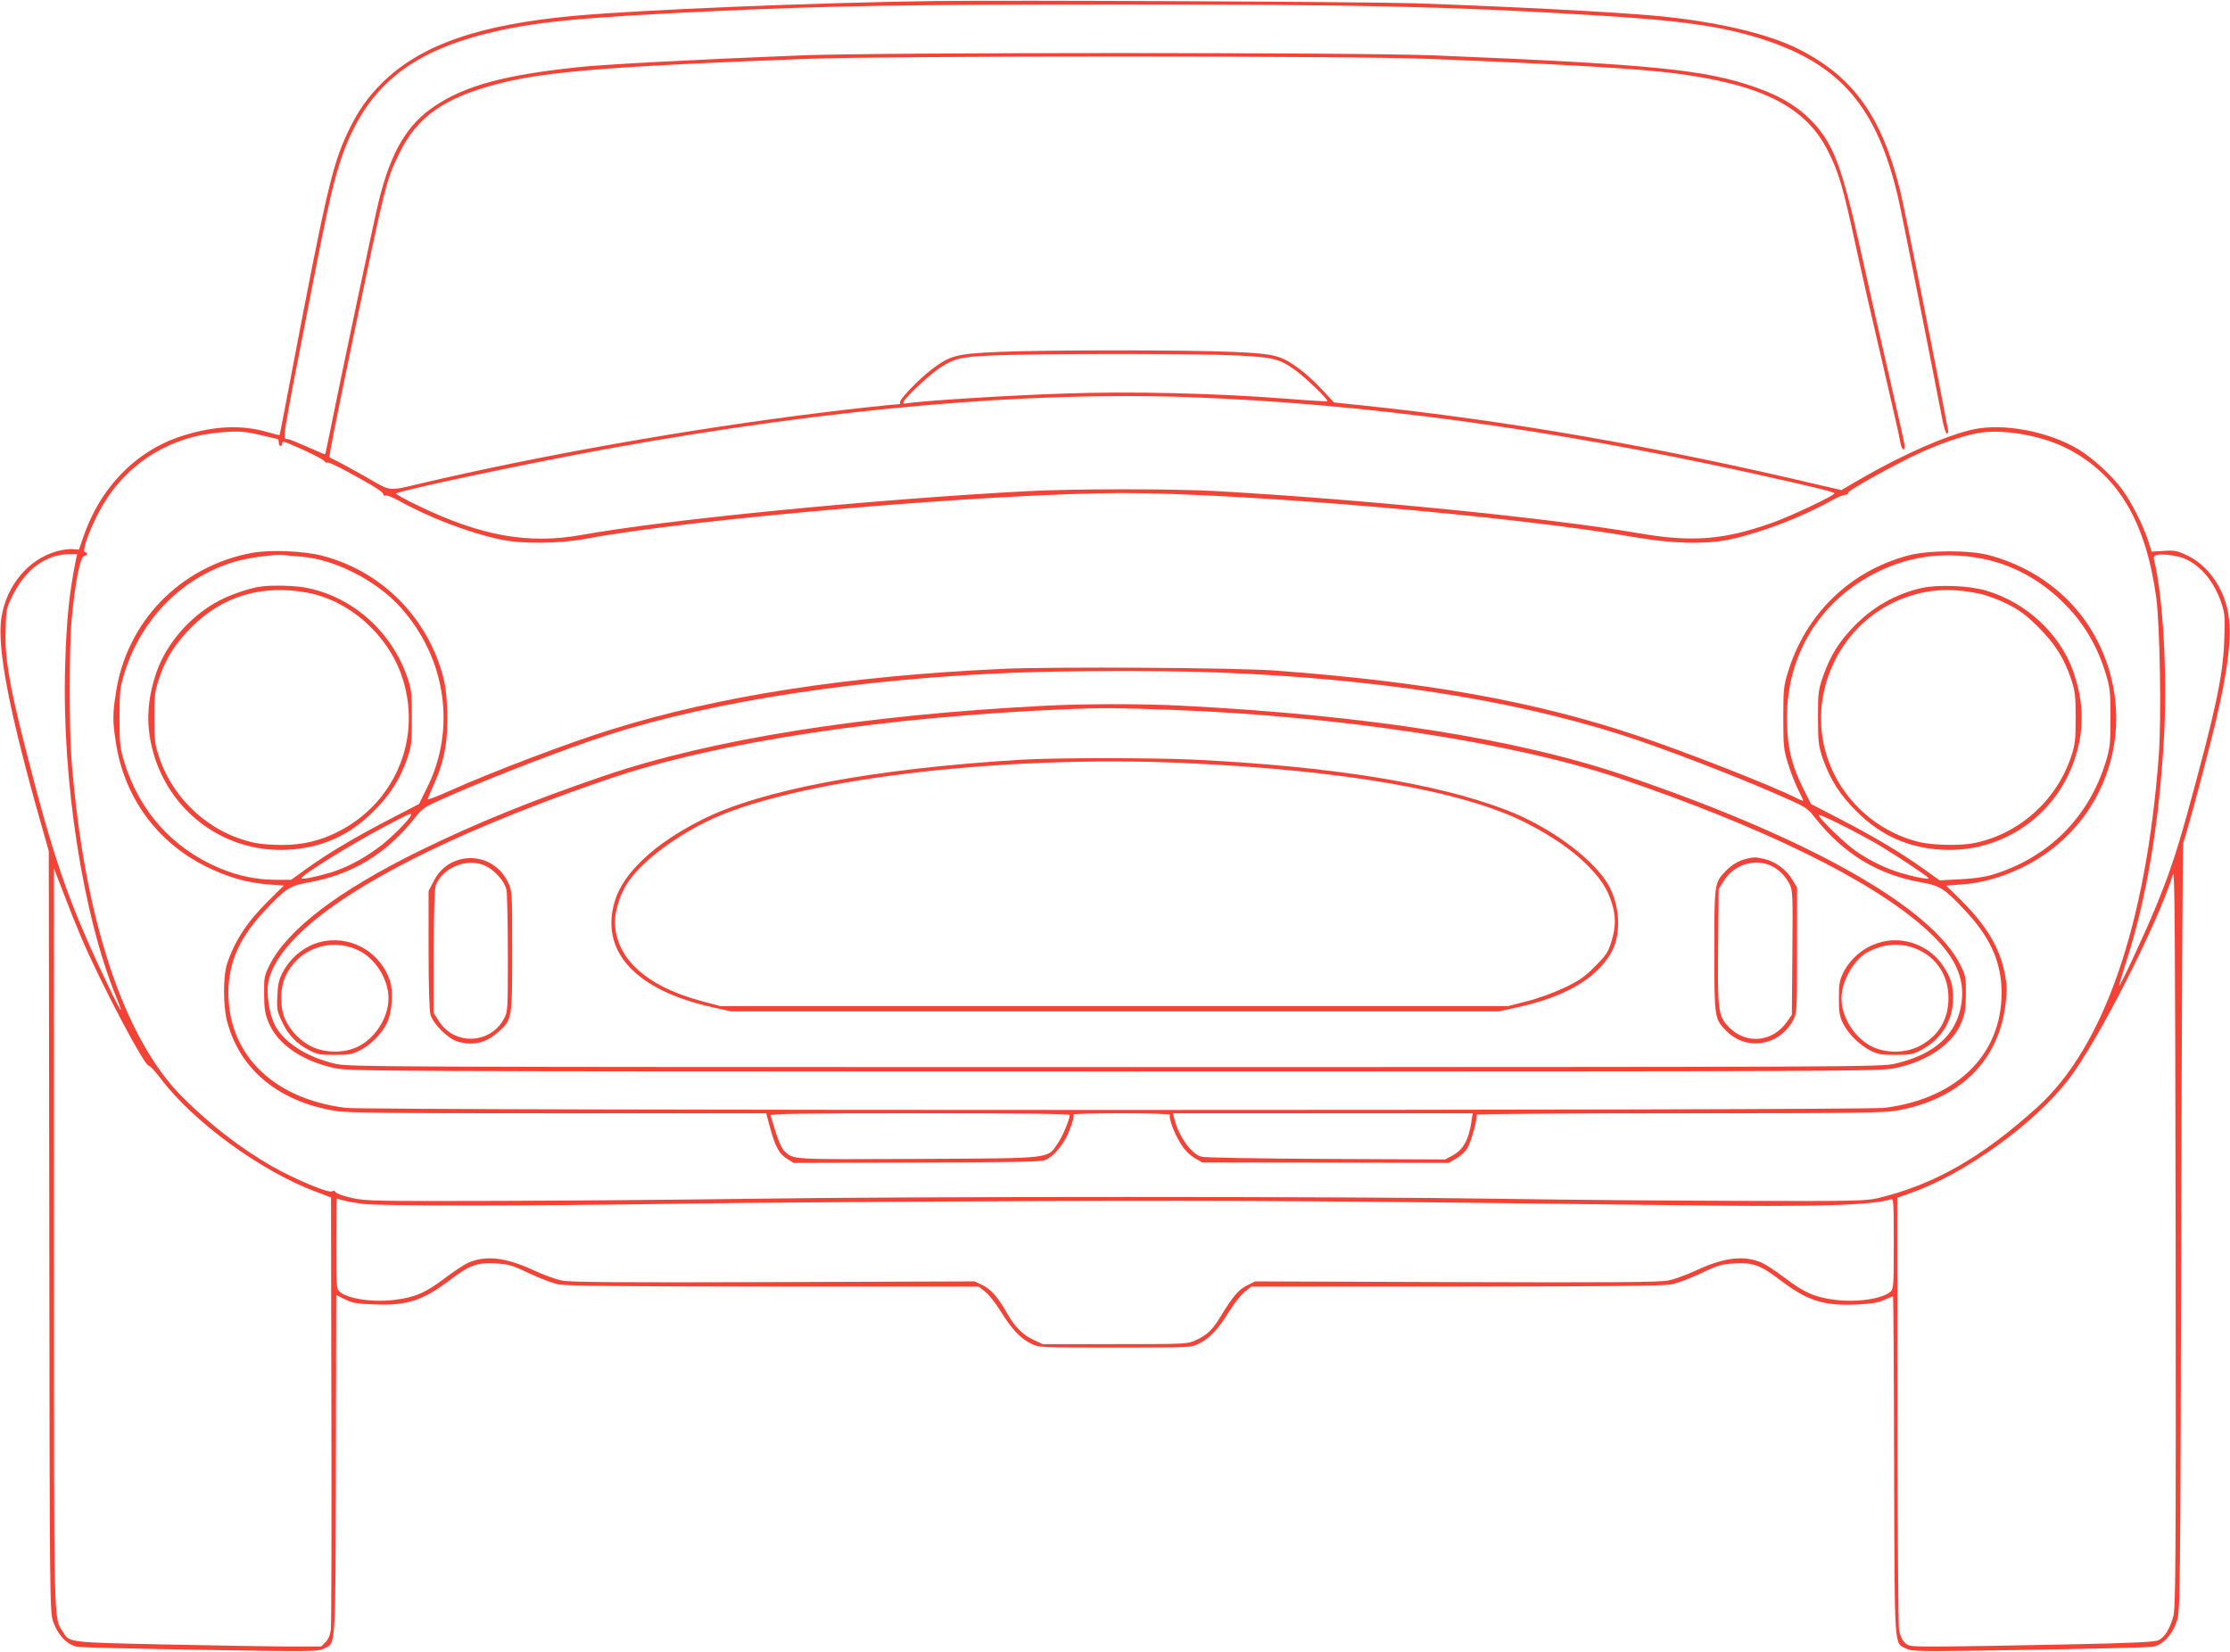 <?xml version="1.0" standalone="no"?>
<!DOCTYPE svg PUBLIC "-//W3C//DTD SVG 20010904//EN"
 "http://www.w3.org/TR/2001/REC-SVG-20010904/DTD/svg10.dtd">
<svg version="1.0" xmlns="http://www.w3.org/2000/svg"
 width="1280pt" height="948pt" viewBox="0 0 1280 948"
 preserveAspectRatio="xMidYMid meet">
<g transform="translate(0,948) scale(0.1,-0.1)"
fill="#f44336" stroke="none">
<path d="M5360 9474 c-706 -10 -1668 -50 -2055 -84 -554 -50 -890 -167 -1111
-385 -85 -84 -142 -166 -200 -289 -85 -180 -125 -351 -320 -1376 -37 -195 -68
-356 -69 -357 -1 -2 -33 6 -71 17 -147 43 -304 36 -485 -21 -267 -84 -475
-297 -572 -585 l-24 -69 -36 3 c-20 2 -63 -4 -94 -13 -162 -47 -286 -196 -315
-380 -27 -174 47 -553 238 -1220 l34 -120 3 -2180 c2 -2126 3 -2181 21 -2239
28 -83 85 -142 146 -149 25 -3 344 -11 708 -17 630 -10 666 -10 700 7 71 35
67 -28 70 1054 l2 976 50 -25 c43 -21 69 -26 168 -29 189 -8 279 22 436 141
111 84 153 100 259 94 75 -4 94 -9 193 -56 60 -29 136 -57 169 -64 45 -9 358
-12 1237 -13 l1176 0 39 -31 c21 -17 61 -68 89 -114 63 -101 111 -152 172
-182 47 -23 48 -23 482 -23 434 0 435 0 482 23 61 30 109 81 172 182 28 46 68
97 89 114 l39 31 1176 0 c879 1 1192 4 1237 13 33 7 109 35 169 64 99 47 118
52 193 56 106 6 148 -10 259 -94 156 -119 247 -149 434 -142 89 4 126 10 164
26 27 12 50 22 52 22 2 0 5 -438 6 -972 3 -1079 -1 -1016 70 -1051 34 -17 70
-17 700 -7 364 6 683 14 708 17 61 7 118 66 145 149 19 57 20 119 25 2259 3
1210 8 2205 12 2210 8 13 85 293 153 559 98 385 130 610 105 754 -25 148 -117
278 -238 335 -55 26 -71 29 -132 25 l-70 -4 -21 66 c-29 87 -91 211 -145 286
-57 80 -171 185 -256 236 -172 102 -426 150 -598 114 -153 -33 -396 -139 -637
-277 l-124 -72 -117 27 c-946 224 -1796 372 -2651 461 l-144 15 -70 75 c-38
42 -98 96 -133 121 -105 75 -136 83 -372 94 -267 12 -1087 12 -1354 0 -239
-11 -274 -20 -380 -100 -75 -57 -191 -178 -182 -191 3 -5 0 -9 -6 -9 -23 0
-312 -31 -465 -51 -756 -94 -1594 -243 -2280 -404 -190 -45 -168 -47 -307 33
-68 38 -143 80 -168 92 -25 12 -46 24 -48 25 -5 5 26 160 138 700 183 874 186
887 260 1041 103 214 261 325 576 405 273 69 646 99 1764 141 465 18 3131 18
3575 0 755 -30 1199 -56 1410 -83 501 -65 751 -193 878 -447 62 -124 85 -201
161 -552 35 -162 105 -468 155 -680 49 -212 94 -407 98 -435 8 -50 30 -63 24
-15 -1 14 -41 189 -87 390 -47 201 -119 518 -160 705 -106 479 -155 615 -265
739 -87 97 -188 160 -340 214 -291 103 -597 133 -1844 184 -433 18 -3196 18
-3640 0 -586 -23 -1139 -52 -1280 -68 -417 -44 -642 -105 -817 -221 -160 -105
-253 -262 -323 -543 -24 -95 -217 -1009 -275 -1299 -17 -85 -32 -156 -34 -158
-1 -2 -47 17 -102 42 -54 24 -105 45 -112 45 -32 0 -39 -42 129 818 107 552
139 690 193 835 137 365 376 563 813 673 267 67 523 93 1288 129 695 32 1113
39 2355 39 1378 0 1889 -11 2695 -60 533 -31 764 -65 1004 -143 437 -144 645
-389 765 -901 20 -84 156 -769 254 -1273 9 -48 21 -87 27 -85 5 2 9 8 8 13
-74 394 -252 1285 -278 1388 -106 422 -269 648 -583 806 -176 89 -479 159
-817 190 -233 22 -830 53 -1380 72 -285 9 -2328 19 -2765 13z m1736 -2034
c211 -11 243 -18 331 -79 57 -39 201 -177 192 -184 -2 -2 -105 4 -229 14 -411
32 -898 44 -1287 30 -309 -10 -820 -42 -896 -56 -24 -4 -26 -2 -18 13 17 31
155 159 211 194 80 51 114 59 283 67 227 12 1195 12 1413 1z m-260 -240 c986
-36 2059 -181 3209 -434 362 -80 485 -110 485 -118 0 -12 -252 -131 -350 -166
-282 -101 -464 -116 -772 -63 -508 87 -1566 193 -2423 242 -258 14 -811 14
-1085 0 -899 -48 -2071 -163 -2565 -252 -304 -54 -576 -5 -934 168 -73 35
-131 67 -128 70 19 18 786 180 1242 262 1269 228 2379 325 3321 291z m-5324
-221 c43 -10 80 -19 83 -19 3 0 5 -9 5 -20 0 -11 5 -20 10 -20 6 0 10 7 10 14
0 13 5 13 38 0 93 -38 198 -90 205 -102 5 -7 12 -10 17 -7 5 3 55 -20 112 -51
158 -86 208 -118 208 -131 0 -7 6 -10 13 -7 8 3 40 -10 73 -28 175 -98 402
-185 584 -224 123 -27 339 -25 490 3 608 115 2352 263 3085 263 702 0 2255
-134 2930 -252 221 -39 416 -44 555 -14 181 39 409 126 583 223 33 18 67 33
78 33 10 0 19 6 19 13 0 14 273 165 415 230 131 59 267 104 347 114 148 20
365 -22 506 -98 283 -151 438 -416 498 -844 22 -159 31 -701 15 -915 -73 -971
-315 -1670 -698 -2016 -320 -289 -592 -444 -914 -521 -68 -16 -135 -18 -779
-16 -388 1 -1009 6 -1380 12 -868 14 -3422 14 -4320 0 -382 -5 -1032 -11
-1445 -12 -698 -2 -756 -1 -835 17 -47 10 -89 25 -93 33 -6 9 -13 11 -20 5
-17 -14 -219 71 -350 146 -181 105 -345 232 -506 391 -342 339 -570 1032 -641
1945 -13 169 -13 650 1 796 20 223 50 370 74 370 8 0 15 5 15 10 0 6 -5 10
-11 10 -25 0 35 159 101 271 144 243 387 394 675 417 107 9 145 6 247 -19z
m-1076 -711 c-39 -194 -54 -340 -62 -608 -20 -655 102 -1439 296 -1910 54
-132 13 -62 -79 135 -206 438 -289 684 -454 1335 -84 332 -110 487 -105 640 3
123 4 128 41 203 73 148 190 234 321 236 l49 1 -7 -32z m12107 4 c91 -40 167
-133 207 -252 20 -59 22 -79 17 -215 -7 -206 -51 -409 -213 -997 -65 -234
-105 -352 -186 -548 -62 -150 -199 -443 -204 -437 -2 2 15 57 36 124 119 363
193 799 221 1298 20 365 -5 812 -57 1022 -4 15 0 23 13 27 33 9 121 -2 166
-22z m-69 -6072 c-20 -70 -49 -117 -83 -134 -21 -11 -138 -17 -536 -25 -281
-6 -597 -11 -704 -12 -194 0 -194 0 -219 24 -16 16 -27 43 -32 74 -4 26 -8
595 -9 1263 l-1 1215 79 28 c309 109 707 395 905 652 166 214 516 902 598
1175 11 38 13 -280 16 -2080 2 -1918 0 -2130 -14 -2180z m-12008 3900 c110
-260 366 -744 388 -737 6 2 35 -31 67 -72 187 -249 574 -532 891 -651 l88 -33
2 -1216 c2 -669 0 -1238 -3 -1264 -4 -33 -14 -56 -31 -73 l-25 -25 -194 0
c-107 1 -423 6 -704 12 -555 12 -546 11 -583 71 -55 90 -52 -40 -52 2262 l0
2121 54 -140 c29 -77 75 -192 102 -255z m1504 -1510 c19 -5 71 -15 115 -20
104 -13 917 -13 1815 1 388 6 1317 12 2065 15 1216 4 1758 0 3680 -24 781 -10
1091 -1 1208 34 16 5 17 -12 17 -254 0 -242 -1 -260 -19 -276 -45 -41 -193
-63 -317 -47 -115 14 -179 42 -285 123 -52 39 -112 79 -134 89 -101 45 -215
33 -375 -41 -58 -27 -132 -54 -165 -60 -46 -10 -336 -12 -1215 -9 l-1155 4
-47 -23 c-49 -24 -83 -65 -151 -177 -45 -75 -78 -108 -142 -137 -50 -23 -53
-23 -465 -23 l-415 0 -52 24 c-59 26 -107 74 -149 147 -55 97 -94 142 -142
166 l-47 23 -1155 -4 c-879 -3 -1169 -1 -1215 9 -33 6 -107 33 -165 60 -160
74 -274 86 -375 41 -22 -10 -82 -50 -134 -89 -106 -81 -170 -109 -285 -123
-124 -16 -272 6 -317 47 -18 16 -19 34 -19 276 0 142 1 258 3 258 1 0 18 -4
37 -10z"/>
<path d="M1443 6306 c-410 -78 -717 -395 -778 -804 -19 -121 -19 -163 0 -283
47 -314 235 -573 520 -714 123 -61 238 -93 361 -102 l83 -6 -89 -88 c-122
-121 -191 -226 -236 -359 -24 -72 -24 -238 -1 -330 71 -275 290 -459 613 -515
74 -13 261 -15 1284 -15 l1198 0 22 -82 c30 -110 52 -151 97 -179 l38 -24 702
2 c500 1 712 4 737 13 42 13 96 71 129 137 23 46 43 109 39 126 -1 4 124 7
279 7 158 0 278 -4 275 -9 -10 -15 23 -105 60 -164 23 -37 51 -66 80 -83 l44
-26 707 -1 708 -2 43 25 c24 13 53 40 64 59 23 36 61 178 52 193 -3 4 519 8
1159 8 996 0 1177 2 1251 15 363 63 589 284 628 614 9 81 8 108 -5 175 -30
148 -106 274 -247 415 l-89 88 83 6 c119 8 236 41 352 97 498 241 687 840 419
1328 -125 227 -340 392 -603 464 -116 32 -354 31 -472 -1 -333 -90 -585 -335
-687 -668 -25 -81 -27 -101 -27 -263 0 -162 2 -182 27 -263 15 -48 41 -115 57
-147 17 -33 30 -62 30 -65 0 -3 -17 3 -38 14 -135 69 -653 272 -922 361 -587
196 -1209 307 -2070 371 -227 17 -1267 23 -1561 10 -896 -41 -1630 -155 -2249
-348 -244 -75 -688 -244 -938 -356 -68 -31 -121 -50 -118 -44 2 7 21 49 41 95
57 129 78 249 72 412 -4 105 -11 154 -31 223 -98 330 -356 581 -686 667 -107
28 -302 36 -407 16z m284 -21 c193 -14 434 -137 573 -292 260 -291 320 -697
151 -1035 l-46 -93 -166 -86 c-197 -102 -354 -195 -478 -284 l-90 -65 -86 0
c-111 0 -218 22 -325 67 -270 114 -460 326 -547 610 -24 80 -27 102 -27 253 0
151 3 173 27 253 99 321 341 562 652 648 75 20 217 38 265 33 14 -2 57 -6 97
-9z m9648 -11 c169 -33 327 -116 458 -243 121 -116 203 -251 254 -418 24 -80
27 -102 27 -253 0 -151 -3 -173 -27 -253 -99 -322 -332 -552 -655 -649 -41
-12 -111 -22 -183 -25 l-116 -6 -92 66 c-126 90 -282 184 -480 286 l-166 86
-47 94 c-66 132 -91 243 -91 401 0 356 182 660 496 825 194 102 398 131 622
89z m-4380 -654 c901 -35 1672 -155 2310 -357 225 -72 642 -231 903 -346 160
-70 164 -72 211 -132 165 -208 361 -327 616 -371 101 -18 128 -36 245 -161
136 -144 199 -278 208 -434 19 -374 -242 -645 -673 -698 -128 -16 -8702 -16
-8830 0 -431 53 -692 324 -673 698 9 156 72 290 208 434 117 125 144 143 245
161 254 44 451 163 616 371 47 60 51 62 211 132 259 114 671 271 903 346 601
193 1457 323 2335 356 306 12 882 12 1165 1z m-4635 -816 c0 -17 -95 -115
-165 -171 -94 -74 -202 -133 -300 -162 -83 -25 -165 -41 -165 -32 1 18 284
194 475 295 143 75 155 81 155 70z m8440 -184 c109 -66 269 -173 270 -181 0
-9 -82 7 -165 32 -82 25 -167 66 -250 122 -62 42 -215 190 -215 208 0 12 239
-108 360 -181z m-4660 -1540 c0 -26 -41 -123 -70 -165 -60 -87 -19 -83 -805
-87 -737 -3 -708 -5 -763 45 -13 13 -33 55 -49 107 -14 47 -28 91 -30 98 -4 9
171 12 856 12 581 0 861 -3 861 -10z m2307 -32 c-16 -110 -48 -167 -109 -200
l-43 -23 -685 3 c-394 2 -698 7 -716 13 -57 18 -125 112 -152 212 l-10 37 860
0 861 0 -6 -42z"/>
<path d="M1495 6113 c-60 -8 -172 -46 -236 -80 -162 -84 -302 -243 -360 -409
-48 -139 -60 -267 -35 -397 73 -382 408 -646 791 -624 192 11 349 81 486 217
97 96 154 185 196 305 25 74 27 91 27 235 0 144 -2 161 -27 235 -91 260 -309
455 -572 510 -65 14 -200 18 -270 8z m270 -35 c239 -45 457 -237 540 -475 121
-347 -29 -723 -357 -893 -106 -55 -208 -80 -329 -80 -54 0 -122 5 -151 11
-256 52 -471 243 -555 494 -24 72 -27 94 -27 225 0 131 3 153 27 225 38 114
90 198 182 291 179 182 408 251 670 202z"/>
<path d="M11030 6105 c-151 -34 -287 -112 -396 -228 -84 -89 -126 -159 -168
-274 -29 -84 -31 -95 -31 -243 1 -144 3 -161 28 -235 42 -120 99 -209 196
-305 137 -136 294 -206 486 -217 383 -22 718 242 791 624 25 130 13 258 -35
397 -76 217 -270 398 -501 466 -97 29 -276 36 -370 15z m329 -32 c43 -9 112
-34 165 -61 73 -37 108 -64 176 -132 96 -96 148 -179 187 -295 24 -72 27 -95
27 -225 0 -130 -3 -153 -26 -223 -84 -252 -299 -444 -556 -496 -76 -16 -236
-13 -312 5 -264 62 -477 270 -545 532 -90 351 99 727 435 862 144 58 280 68
449 33z"/>
<path d="M5995 5429 c-1046 -54 -1912 -192 -2530 -403 -408 -139 -734 -271
-1060 -431 -465 -229 -756 -451 -858 -655 -30 -61 -32 -71 -31 -165 0 -80 5
-112 24 -160 49 -126 194 -227 383 -266 90 -18 206 -19 4477 -19 4271 0 4387
1 4477 19 189 39 334 140 383 266 19 48 24 80 24 160 1 94 -1 104 -31 165
-165 332 -863 727 -1918 1086 -627 214 -1486 349 -2563 404 -230 11 -541 11
-777 -1z m745 -24 c960 -36 1960 -190 2560 -394 824 -280 1441 -583 1750 -860
167 -149 230 -278 209 -427 -25 -180 -153 -297 -384 -350 -77 -18 -229 -19
-4475 -19 -4246 0 -4398 1 -4475 19 -171 39 -309 131 -354 236 -28 65 -42 171
-31 231 65 340 789 772 1960 1170 616 210 1585 356 2640 399 198 8 267 7 600
-5z"/>
<path d="M5855 5119 c-848 -52 -1490 -173 -1830 -346 -269 -136 -445 -301
-495 -462 -90 -289 116 -515 561 -613 l104 -23 2205 0 2205 0 104 23 c268 59
443 158 533 303 70 112 59 299 -25 424 -99 146 -337 316 -567 404 -402 155
-1003 252 -1800 291 -245 11 -800 11 -995 -1z m950 -19 c911 -41 1590 -160
1948 -340 141 -71 261 -152 345 -233 86 -84 127 -145 153 -228 25 -79 24 -141
-2 -225 -19 -60 -30 -77 -94 -141 -60 -61 -91 -82 -177 -123 -59 -28 -150 -61
-213 -77 l-110 -28 -2260 0 -2260 0 -116 31 c-313 85 -489 248 -489 454 0 63
30 158 69 218 74 115 246 250 448 352 484 242 1674 389 2758 340z"/>
<path d="M2637 4546 c-65 -18 -117 -61 -149 -126 l-28 -54 0 -335 c0 -211 4
-351 11 -375 15 -53 100 -138 155 -154 87 -26 162 -9 231 52 83 72 83 73 83
466 0 341 0 346 -24 395 -49 107 -166 162 -279 131z m148 -35 c53 -24 112 -90
122 -138 4 -21 8 -186 8 -368 0 -323 0 -331 -22 -372 -79 -147 -285 -155 -374
-14 l-29 45 0 352 c0 224 4 363 11 381 39 104 181 161 284 114z"/>
<path d="M10025 4551 c-46 -11 -87 -36 -122 -73 -62 -64 -63 -72 -63 -455 0
-388 1 -393 71 -462 115 -115 303 -84 382 64 21 39 22 50 22 400 l0 360 -28
47 c-32 55 -97 103 -158 117 -50 12 -62 12 -104 2z m133 -37 c47 -19 88 -58
113 -107 19 -36 20 -58 17 -395 l-3 -357 -27 -38 c-82 -120 -236 -134 -335
-32 -61 64 -65 94 -61 471 l3 321 30 48 c55 89 171 128 263 89z"/>
<path d="M1867 4079 c-103 -16 -197 -87 -247 -185 -19 -37 -26 -69 -28 -131
-4 -75 -1 -89 26 -146 35 -76 83 -127 155 -164 46 -25 63 -28 147 -28 82 0
102 4 144 25 63 32 124 93 156 156 31 63 40 181 17 248 -53 155 -209 250 -370
225z m180 -49 c103 -44 183 -167 183 -280 0 -113 -80 -235 -183 -281 -78 -35
-183 -33 -259 4 -65 32 -121 90 -151 156 -31 66 -30 178 1 246 71 156 250 224
409 155z"/>
<path d="M10829 4079 c-107 -17 -201 -86 -250 -184 -20 -42 -24 -64 -24 -145
0 -79 4 -103 23 -143 30 -60 95 -125 158 -157 42 -21 62 -25 144 -25 84 0 101
3 147 28 115 60 183 169 183 293 0 84 -11 121 -57 190 -69 105 -200 163 -324
143z m177 -48 c113 -50 179 -154 178 -281 0 -125 -61 -222 -172 -277 -76 -37
-181 -39 -259 -4 -103 46 -183 168 -183 281 0 99 72 225 154 267 91 48 194 53
282 14z"/>
</g>
</svg>
